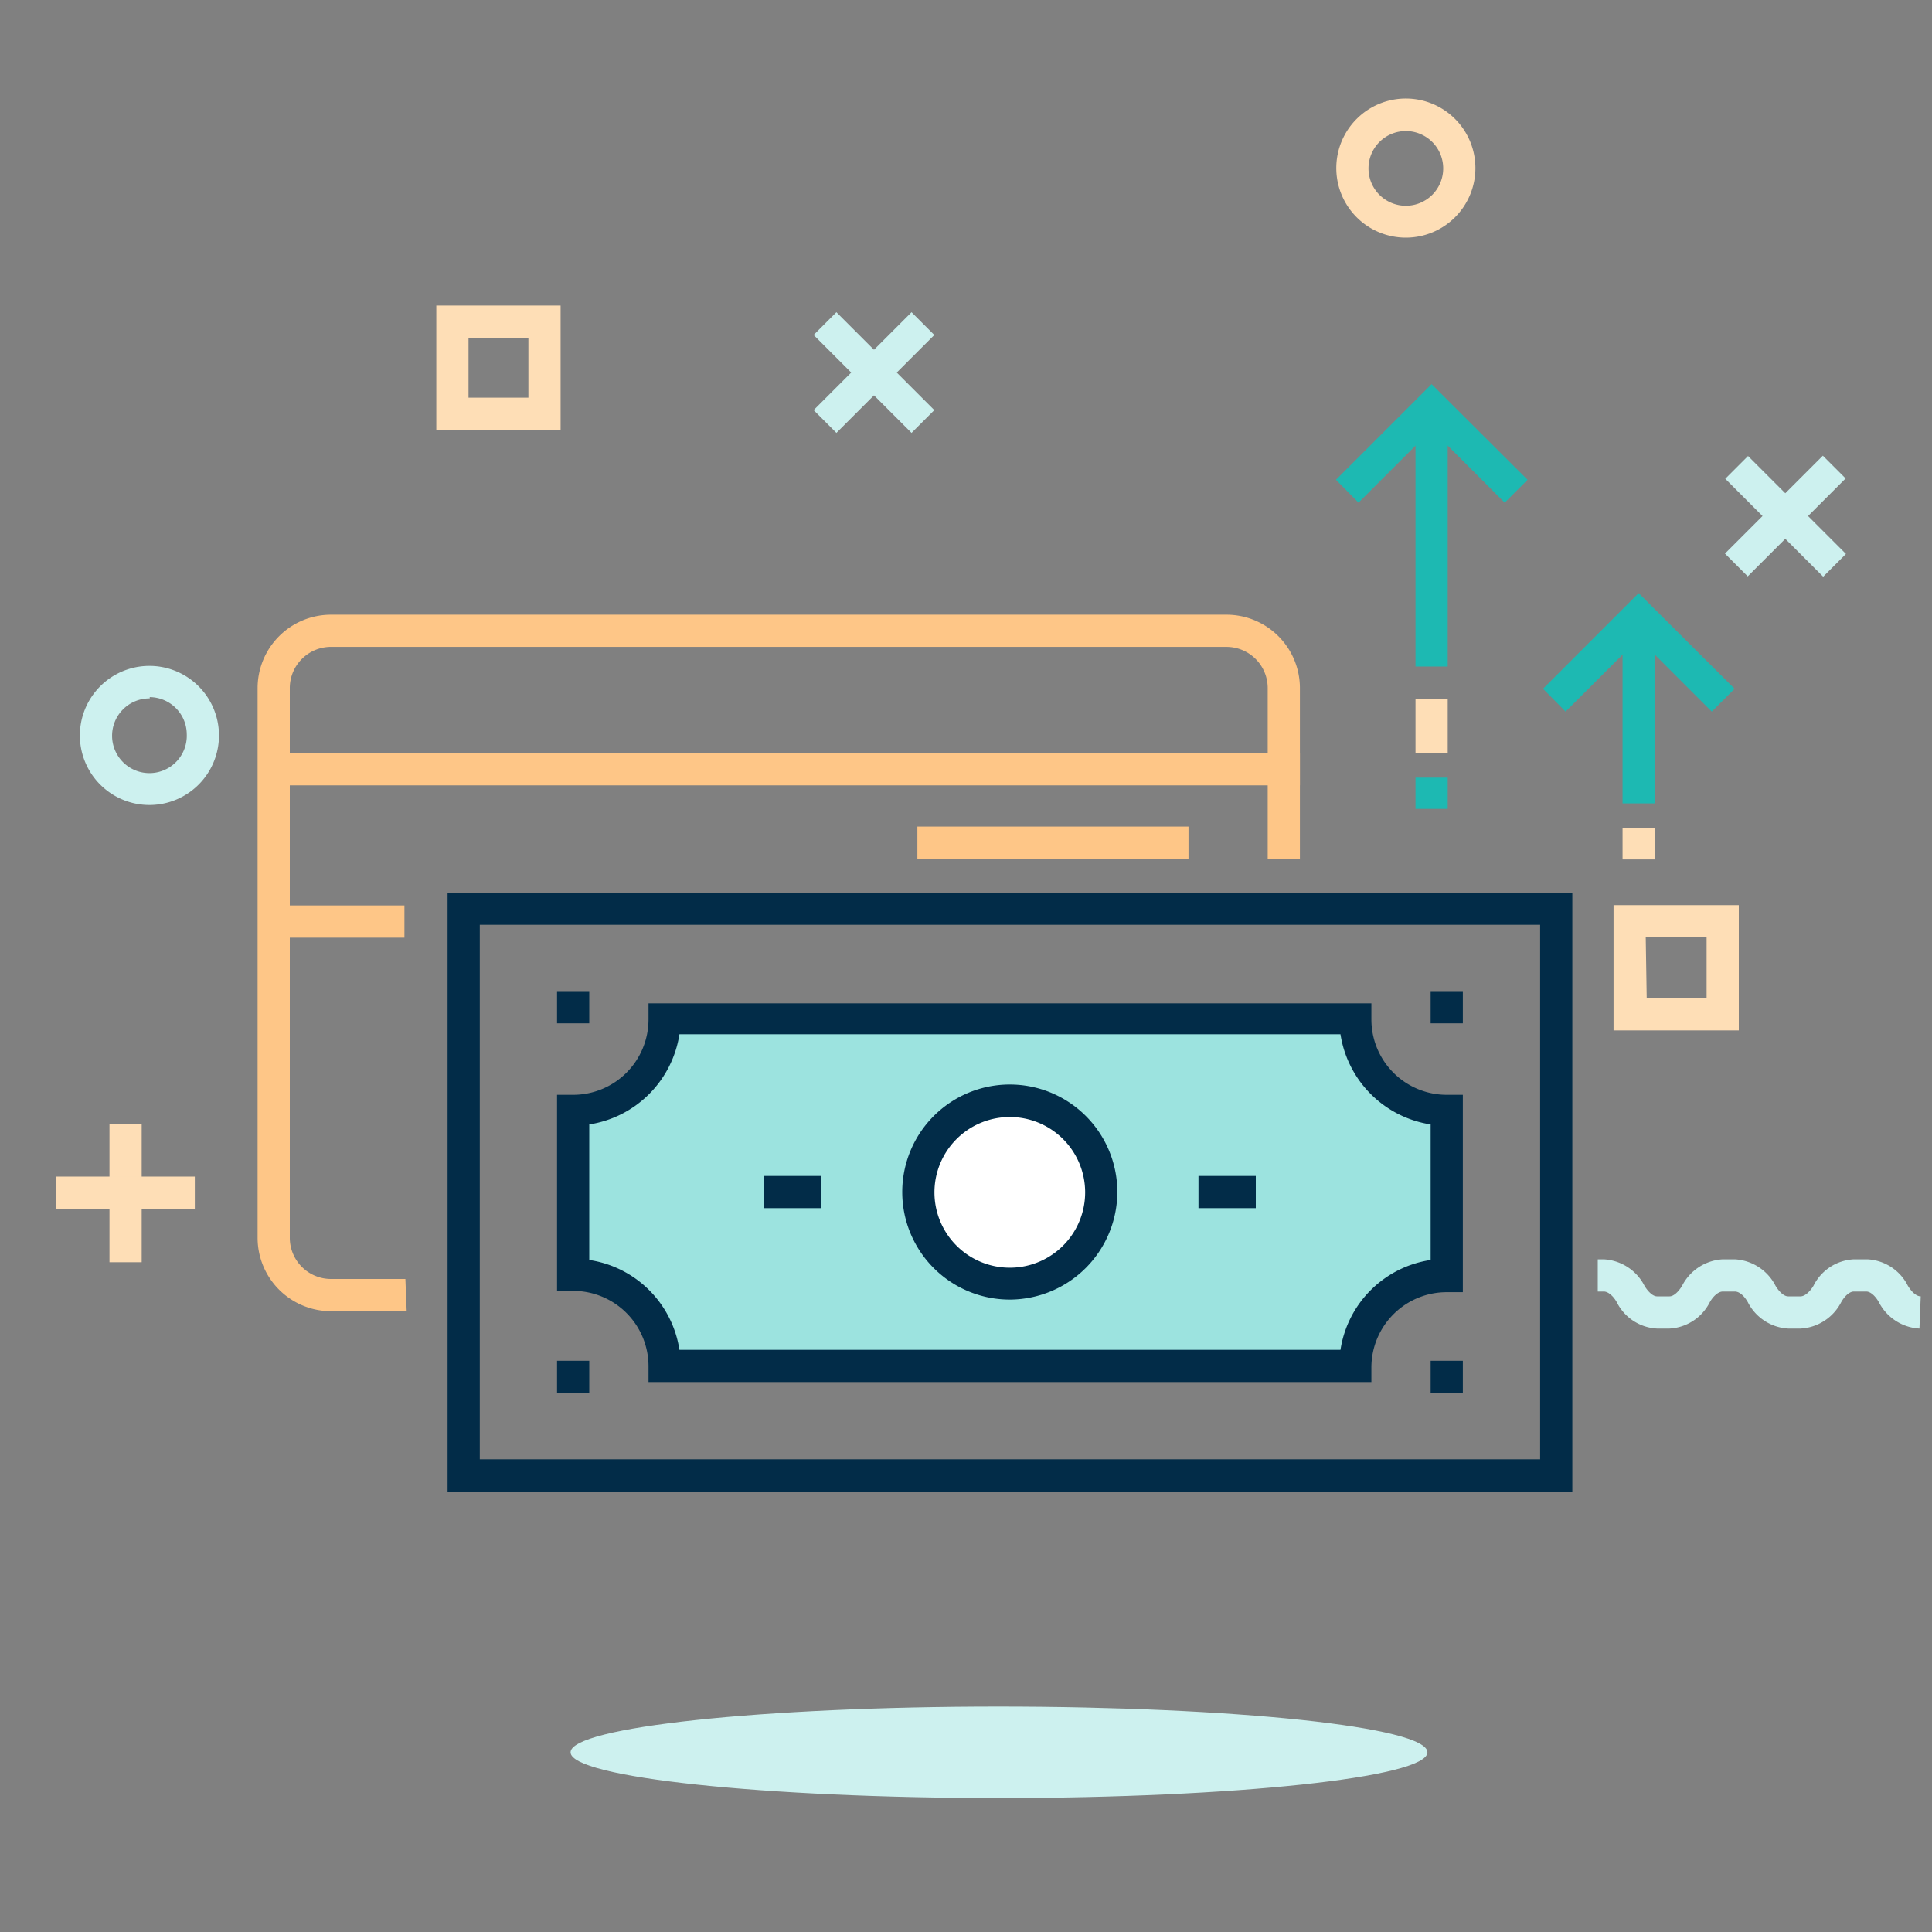 <svg id="Layer_1" data-name="Layer 1" xmlns="http://www.w3.org/2000/svg" viewBox="0 0 60 60"><rect x="0" y="0" width="60" height="60" fill="#808080" stroke="none"/><defs><style>.cls-1{fill:#fedeb6;}.cls-2{fill:#cdf1ef;}.cls-3{fill:#9ce3df;}.cls-4{fill:#fff;}.cls-5{fill:#fec687;}.cls-6{fill:#1db9b2;}.cls-7{fill:#022c48;}</style></defs><title>Money- On Light</title><rect class="cls-1" x="3.4" y="34.9" width="1" height="4.3"/><rect class="cls-1" x="1.75" y="36.54" width="4.3" height="1"/><rect class="cls-2" x="54.95" y="13.88" width="1" height="4.3" transform="translate(4.91 43.91) rotate(-45)"/><rect class="cls-2" x="53.3" y="15.53" width="4.3" height="1" transform="translate(4.9 43.9) rotate(-45)"/><rect class="cls-2" x="26.64" y="9.42" width="1" height="4.3" transform="translate(-0.23 22.58) rotate(-45)"/><rect class="cls-2" x="24.99" y="11.07" width="4.3" height="1" transform="translate(-0.23 22.58) rotate(-45)"/><path class="cls-2" d="M59.61,41.26a1.51,1.51,0,0,1-1.26-.82c-.12-.21-.27-.33-.39-.33h-.39c-.12,0-.27.12-.39.33a1.51,1.51,0,0,1-1.26.82h-.39a1.5,1.5,0,0,1-1.25-.82c-.12-.21-.27-.33-.4-.33H53.5c-.12,0-.28.12-.4.33a1.49,1.49,0,0,1-1.25.82h-.39a1.48,1.48,0,0,1-1.25-.82c-.12-.21-.28-.33-.4-.33h-.19v-1h.19a1.51,1.51,0,0,1,1.26.82c.12.2.27.33.39.33h.39c.12,0,.27-.13.39-.33a1.51,1.51,0,0,1,1.26-.82h.38a1.51,1.51,0,0,1,1.26.82c.12.2.27.33.39.33h.39c.12,0,.28-.13.4-.33a1.48,1.48,0,0,1,1.25-.82H58a1.49,1.49,0,0,1,1.25.82c.12.2.27.33.4.33Z"/><path class="cls-1" d="M43.66,7.38a2.16,2.16,0,1,1,2.16-2.15A2.16,2.16,0,0,1,43.66,7.38Zm0-3.31a1.16,1.16,0,1,0,1.16,1.16A1.16,1.16,0,0,0,43.66,4.07Z"/><path class="cls-2" d="M4.65,25A2.16,2.16,0,1,1,6.8,22.8,2.16,2.16,0,0,1,4.65,25Zm0-3.31A1.16,1.16,0,1,0,5.8,22.8,1.16,1.16,0,0,0,4.65,21.65Z"/><path class="cls-1" d="M17.41,13.35H13.55V9.49h3.86Zm-2.86-1h1.86V10.49H14.55Z"/><path class="cls-1" d="M54,32H50.11V28.11H54Zm-2.86-1H53V29.11H51.11Z"/><path class="cls-2" d="M44.33,54.42c0,.78-6,1.42-13.3,1.42s-13.31-.64-13.31-1.42S23.68,53,31,53,44.33,53.63,44.33,54.42Z"/><path class="cls-3" d="M44.93,39.59V34.46a2.84,2.84,0,0,1-2.84-2.84H20.64a2.84,2.84,0,0,1-2.84,2.84v5.13a2.84,2.84,0,0,1,2.84,2.83H42.09A2.84,2.84,0,0,1,44.93,39.59Z"/><circle class="cls-4" cx="31.36" cy="37.02" r="2.83"/><path class="cls-5" d="M12.63,40.72H10.32A2.28,2.28,0,0,1,8,38.44V21.37a2.28,2.28,0,0,1,2.28-2.28H38.09a2.28,2.28,0,0,1,2.28,2.28v5.3h-1v-5.3a1.28,1.28,0,0,0-1.28-1.28H10.32A1.28,1.28,0,0,0,9,21.37V38.44a1.28,1.28,0,0,0,1.28,1.28h2.31Z"/><rect class="cls-5" x="8.04" y="23.39" width="32.33" height="1"/><rect class="cls-5" x="8.04" y="28.12" width="4.52" height="1"/><rect class="cls-5" x="28.49" y="25.67" width="8.42" height="1"/><rect class="cls-6" x="43.96" y="24.15" width="1" height="0.97"/><rect class="cls-1" x="43.96" y="21.72" width="1" height="1.66"/><rect class="cls-6" x="43.96" y="12.58" width="1" height="8.12"/><polygon class="cls-6" points="46.73 15.61 44.46 13.34 42.19 15.61 41.49 14.9 44.46 11.93 47.44 14.9 46.73 15.61"/><rect class="cls-1" x="50.39" y="25.72" width="1" height="0.97"/><rect class="cls-6" x="50.39" y="19.57" width="1" height="5.38"/><polygon class="cls-6" points="53.16 22.1 50.89 19.83 48.62 22.1 47.92 21.39 50.89 18.42 53.87 21.39 53.16 22.1"/><path class="cls-7" d="M48.83,46.32H13.9V27.72H48.83Zm-33.93-1H47.83V28.72H14.9Z"/><path class="cls-7" d="M31.37,40.36A3.34,3.34,0,1,1,34.7,37,3.35,3.35,0,0,1,31.37,40.36Zm0-5.67A2.34,2.34,0,1,0,33.7,37,2.34,2.34,0,0,0,31.37,34.69Z"/><path class="cls-7" d="M42.59,42.92H20.14v-.5a2.34,2.34,0,0,0-2.34-2.33h-.5V34h.5a2.34,2.34,0,0,0,2.34-2.34v-.5H42.59v.5A2.34,2.34,0,0,0,44.93,34h.5v6.13h-.5a2.34,2.34,0,0,0-2.34,2.33Zm-21.49-1H41.63a3.33,3.33,0,0,1,2.8-2.79V34.92a3.35,3.35,0,0,1-2.8-2.8H21.1a3.35,3.35,0,0,1-2.8,2.8v4.21A3.33,3.33,0,0,1,21.1,41.92Z"/><rect class="cls-7" x="17.3" y="30.78" width="1" height="1"/><rect class="cls-7" x="17.3" y="42.26" width="1" height="1"/><rect class="cls-7" x="44.43" y="30.78" width="1" height="1"/><rect class="cls-7" x="44.43" y="42.26" width="1" height="1"/><rect class="cls-7" x="37.22" y="36.52" width="1.78" height="1"/><rect class="cls-7" x="23.73" y="36.52" width="1.78" height="1"/></svg>